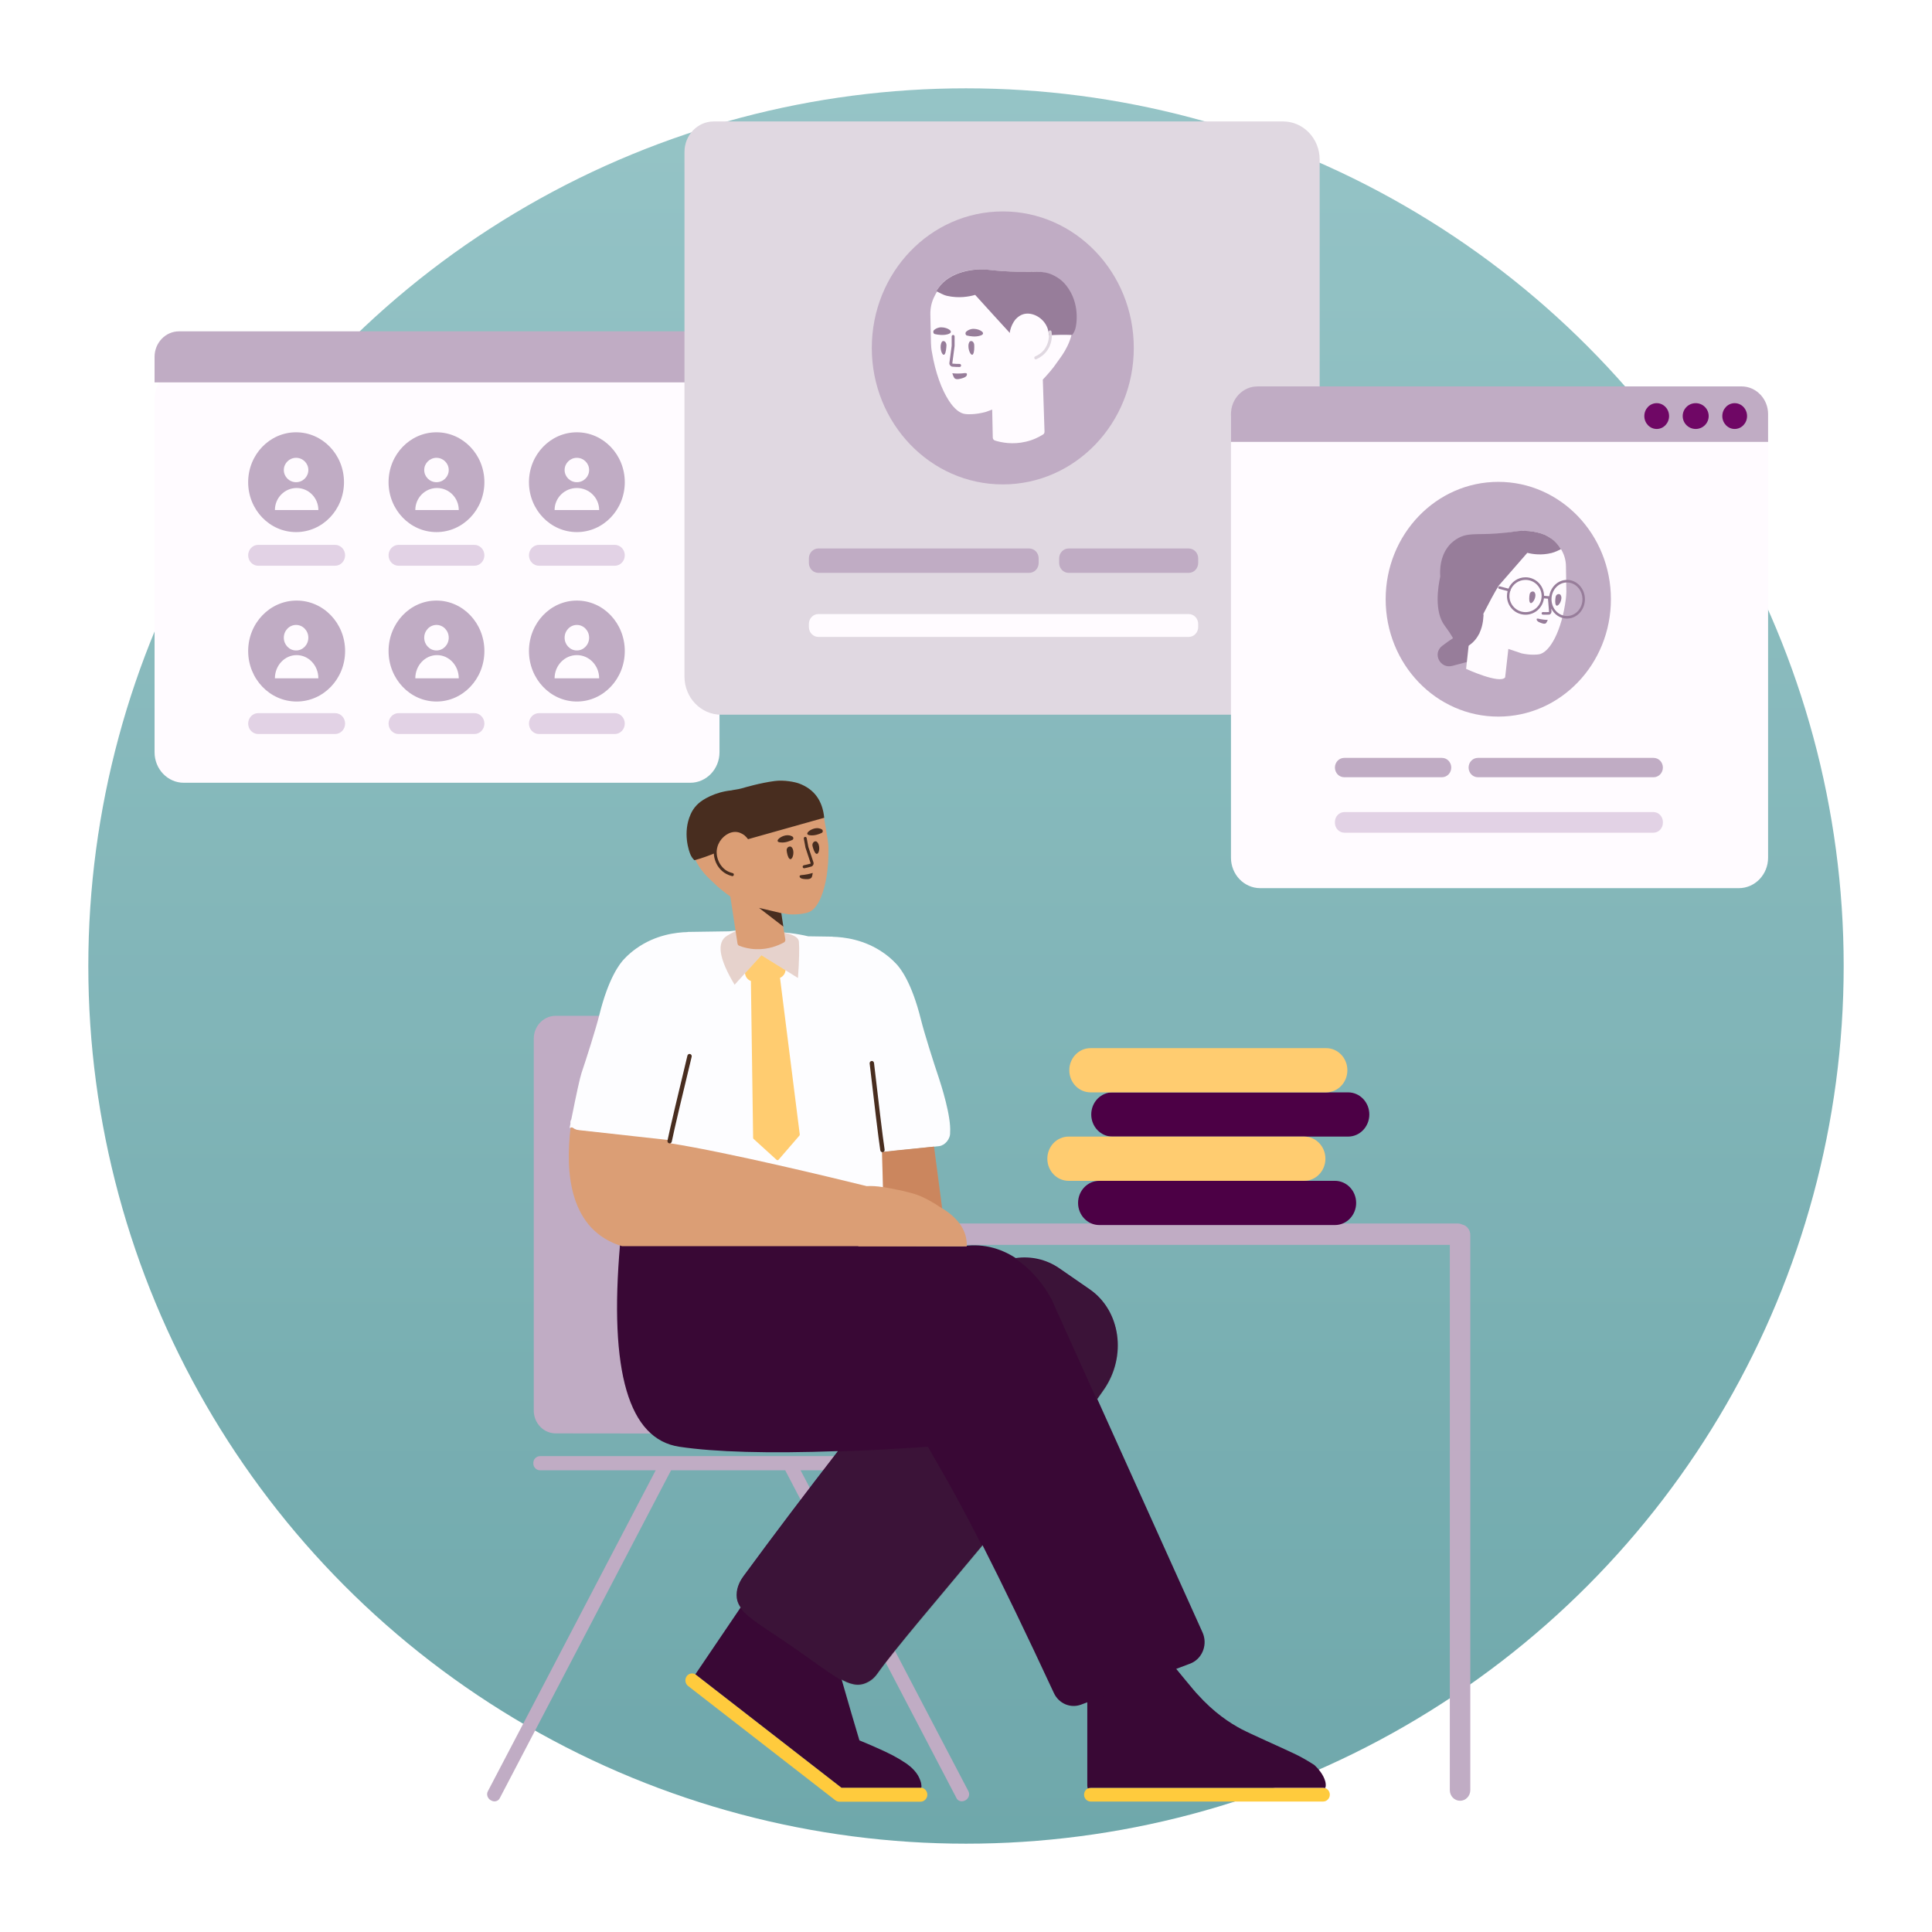 <svg width="350" height="350" viewBox="0 0 350 350" fill="none" xmlns="http://www.w3.org/2000/svg">
<g opacity="0.8" filter="url(#filter0_d)">
<circle cx="175" cy="167" r="159" fill="url(#paint0_linear)"/>
</g>
<path d="M33.303 66.752H125.041C127.97 66.752 130.344 69.226 130.344 72.278V136.28C130.344 139.331 127.97 141.805 125.041 141.805H33.303C30.375 141.805 28.001 139.331 28.001 136.28V72.278C28.001 69.226 30.375 66.752 33.303 66.752Z" fill="#FFFBFF"/>
<path d="M104.506 96.394C99.712 96.394 95.826 92.347 95.826 87.355C95.826 82.362 99.712 78.314 104.506 78.314C109.3 78.314 113.186 82.362 113.186 87.355C113.186 92.347 109.3 96.394 104.506 96.394Z" fill="#C0ACC4"/>
<path d="M79.072 96.394C74.278 96.394 70.392 92.347 70.392 87.355C70.392 82.362 74.278 78.314 79.072 78.314C83.866 78.314 87.752 82.362 87.752 87.355C87.752 92.347 83.866 96.394 79.072 96.394Z" fill="#C0ACC4"/>
<path d="M53.637 96.394C48.843 96.394 44.957 92.347 44.957 87.355C44.957 82.362 48.843 78.314 53.637 78.314C58.431 78.314 62.317 82.362 62.317 87.355C62.317 92.347 58.431 96.394 53.637 96.394Z" fill="#C0ACC4"/>
<path d="M104.506 127.088C99.712 127.088 95.826 122.994 95.826 117.943C95.826 112.892 99.712 108.798 104.506 108.798C109.3 108.798 113.186 112.892 113.186 117.943C113.186 122.994 109.3 127.088 104.506 127.088Z" fill="#C0ACC4"/>
<path d="M79.072 127.088C74.278 127.088 70.392 122.994 70.392 117.943C70.392 112.892 74.278 108.798 79.072 108.798C83.866 108.798 87.752 112.892 87.752 117.943C87.752 122.994 83.866 127.088 79.072 127.088Z" fill="#C0ACC4"/>
<path d="M53.739 127.088C48.889 127.088 44.958 122.994 44.958 117.943C44.958 112.892 48.889 108.798 53.739 108.798C58.588 108.798 62.52 112.892 62.52 117.943C62.52 122.994 58.588 127.088 53.739 127.088Z" fill="#C0ACC4"/>
<path d="M104.506 87.354C105.732 87.354 106.726 86.366 106.726 85.147C106.726 83.928 105.732 82.939 104.506 82.939C103.28 82.939 102.286 83.928 102.286 85.147C102.286 86.366 103.28 87.354 104.506 87.354ZM104.506 88.406C102.276 88.406 100.469 90.194 100.469 92.4H108.543C108.543 90.194 106.736 88.406 104.506 88.406Z" fill="#FFFBFF"/>
<path d="M79.072 87.354C80.299 87.354 81.293 86.366 81.293 85.147C81.293 83.928 80.299 82.939 79.072 82.939C77.846 82.939 76.852 83.928 76.852 85.147C76.852 86.366 77.846 87.354 79.072 87.354ZM79.173 88.406C76.999 88.406 75.237 90.194 75.237 92.4H83.11C83.11 90.194 81.347 88.406 79.173 88.406Z" fill="#FFFBFF"/>
<path d="M53.639 87.354C54.865 87.354 55.859 86.366 55.859 85.147C55.859 83.928 54.865 82.939 53.639 82.939C52.412 82.939 51.418 83.928 51.418 85.147C51.418 86.366 52.412 87.354 53.639 87.354ZM53.74 88.406C51.566 88.406 49.803 90.194 49.803 92.4H57.676C57.676 90.194 55.914 88.406 53.74 88.406Z" fill="#FFFBFF"/>
<path d="M104.506 117.838C105.732 117.838 106.726 116.803 106.726 115.525C106.726 114.248 105.732 113.213 104.506 113.213C103.28 113.213 102.286 114.248 102.286 115.525C102.286 116.803 103.28 117.838 104.506 117.838ZM104.506 118.679C102.276 118.679 100.469 120.561 100.469 122.884H108.543C108.543 120.561 106.736 118.679 104.506 118.679Z" fill="#FFFBFF"/>
<path d="M79.072 117.838C80.299 117.838 81.293 116.803 81.293 115.525C81.293 114.248 80.299 113.213 79.072 113.213C77.846 113.213 76.852 114.248 76.852 115.525C76.852 116.803 77.846 117.838 79.072 117.838ZM79.173 118.679C76.999 118.679 75.237 120.561 75.237 122.884H83.11C83.11 120.561 81.347 118.679 79.173 118.679Z" fill="#FFFBFF"/>
<path d="M53.637 117.838C54.863 117.838 55.857 116.803 55.857 115.525C55.857 114.248 54.863 113.213 53.637 113.213C52.41 113.213 51.416 114.248 51.416 115.525C51.416 116.803 52.41 117.838 53.637 117.838ZM53.738 118.679C51.564 118.679 49.801 120.561 49.801 122.884H57.674C57.674 120.561 55.912 118.679 53.738 118.679Z" fill="#FFFBFF"/>
<path d="M97.641 98.707H111.37C112.373 98.707 113.186 99.554 113.186 100.599C113.186 101.644 112.373 102.491 111.37 102.491H97.641C96.639 102.491 95.826 101.644 95.826 100.599C95.826 99.554 96.639 98.707 97.641 98.707Z" fill="#E2D2E5"/>
<path d="M72.208 98.707H85.936C86.939 98.707 87.752 99.554 87.752 100.599C87.752 101.644 86.939 102.491 85.936 102.491H72.208C71.205 102.491 70.392 101.644 70.392 100.599C70.392 99.554 71.205 98.707 72.208 98.707Z" fill="#E2D2E5"/>
<path d="M46.774 98.707H60.704C61.707 98.707 62.52 99.554 62.52 100.599C62.52 101.644 61.707 102.491 60.704 102.491H46.774C45.771 102.491 44.958 101.644 44.958 100.599C44.958 99.554 45.771 98.707 46.774 98.707Z" fill="#E2D2E5"/>
<path d="M97.641 129.191H111.37C112.373 129.191 113.186 130.039 113.186 131.083C113.186 132.128 112.373 132.976 111.37 132.976H97.641C96.639 132.976 95.826 132.128 95.826 131.083C95.826 130.039 96.639 129.191 97.641 129.191Z" fill="#E2D2E5"/>
<path d="M72.208 129.191H85.936C86.939 129.191 87.752 130.039 87.752 131.083C87.752 132.128 86.939 132.976 85.936 132.976H72.208C71.205 132.976 70.392 132.128 70.392 131.083C70.392 130.039 71.205 129.191 72.208 129.191Z" fill="#E2D2E5"/>
<path d="M46.774 129.191H60.704C61.707 129.191 62.52 130.039 62.52 131.083C62.52 132.128 61.707 132.976 60.704 132.976H46.774C45.771 132.976 44.958 132.128 44.958 131.083C44.958 130.039 45.771 129.191 46.774 129.191Z" fill="#E2D2E5"/>
<path d="M130.344 64.65C130.344 62.095 128.357 60.024 125.905 60.024H32.439C29.988 60.024 28 62.095 28 64.65V69.275H130.344V64.65Z" fill="#C0ACC4"/>
<path d="M118.785 266.356H97.812C97.176 266.356 96.619 265.803 96.619 265.14V265.002C96.619 264.339 97.176 263.787 97.865 263.787H117.3C129.072 263.787 140.844 263.787 152.59 263.787H170.619C171.255 263.787 171.812 264.339 171.812 265.002V265.14C171.812 265.803 171.282 266.356 170.619 266.356H145.033L152.086 279.839C157.097 289.454 162.108 299.041 167.146 308.656L175.445 324.514C175.736 325.067 175.498 325.785 174.941 326.117L174.835 326.172C174.278 326.476 173.562 326.31 173.297 325.785L142.249 266.356H121.569L90.521 325.785C90.256 326.31 89.54 326.504 88.983 326.172L88.877 326.117C88.32 325.785 88.082 325.067 88.373 324.514L96.672 308.656C101.683 299.041 106.694 289.454 111.732 279.839L118.785 266.356ZM96.698 255.529V239.465C96.698 227.213 96.698 214.989 96.698 202.765V188.167C96.698 185.878 98.479 184.022 100.676 184.022H143.946C146.143 184.022 147.923 185.878 147.923 188.167V255.576C147.923 257.865 146.143 259.721 143.946 259.721C143.945 259.721 143.943 259.721 143.942 259.721L100.671 259.673C98.477 259.671 96.698 257.816 96.698 255.529Z" fill="#C0ACC4"/>
<path d="M262.647 225.52V324.293C262.647 325.361 263.478 326.227 264.503 326.227C265.528 326.227 266.359 325.361 266.359 324.293V223.724C266.359 222.794 265.729 222.017 264.888 221.832C264.65 221.717 264.385 221.652 264.106 221.652H106.348C105.323 221.652 104.492 222.518 104.492 223.586C104.492 224.654 105.323 225.52 106.348 225.52H262.647Z" fill="#C0ACC4"/>
<path d="M199.148 213.917H241.835C243.958 213.917 245.68 215.711 245.68 217.923C245.68 220.136 243.958 221.929 241.835 221.929H199.148C197.025 221.929 195.303 220.136 195.303 217.923C195.303 215.711 197.025 213.917 199.148 213.917Z" fill="#4C0045"/>
<path d="M201.535 197.892H244.222C246.345 197.892 248.066 199.685 248.066 201.898C248.066 204.11 246.345 205.904 244.222 205.904H201.535C199.411 205.904 197.69 204.11 197.69 201.898C197.69 199.685 199.411 197.892 201.535 197.892Z" fill="#4C0045"/>
<path d="M193.58 205.904H236.267C238.39 205.904 240.111 207.698 240.111 209.91C240.111 212.123 238.39 213.917 236.267 213.917H193.58C191.456 213.917 189.735 212.123 189.735 209.91C189.735 207.698 191.456 205.904 193.58 205.904Z" fill="#FFCC70"/>
<path d="M197.558 189.88H240.245C242.369 189.88 244.09 191.673 244.09 193.886C244.09 196.099 242.369 197.892 240.245 197.892H197.558C195.435 197.892 193.714 196.099 193.714 193.886C193.714 191.673 195.435 189.88 197.558 189.88Z" fill="#FFCC70"/>
<path d="M129.303 22H232.442C236.103 22 239.07 25.092 239.07 28.907V122.569C239.07 126.383 236.103 129.476 232.442 129.476H130.629C126.968 129.476 124 126.383 124 122.569V27.526C124 24.474 126.374 22 129.303 22Z" fill="#E0D8E1"/>
<path d="M181.666 87.756C194.771 87.756 205.396 76.685 205.396 63.029C205.396 49.372 194.771 38.301 181.666 38.301C168.56 38.301 157.936 49.372 157.936 63.029C157.936 76.685 168.56 87.756 181.666 87.756Z" fill="#C0ACC4"/>
<path fill-rule="evenodd" clip-rule="evenodd" d="M179.744 74.196C178.541 74.659 178.605 74.611 178.47 74.658C176.704 75.125 175.19 75.067 174.91 75.008C173.9 74.921 172.835 74.046 171.882 72.558C170.592 70.574 169.442 67.482 168.826 63.777C168.714 63.252 168.685 62.727 168.657 62.202L168.545 56.981C168.517 55.814 168.77 54.647 169.33 53.597C169.47 53.305 169.611 53.048 169.765 52.817C169.71 52.79 169.657 52.764 169.604 52.739C169.744 52.535 169.885 52.36 169.997 52.155C172.159 49.03 176.679 48.621 178.757 48.855C179.01 48.884 179.908 49.001 181.2 49.088C181.902 49.147 182.464 49.147 182.801 49.176C186.984 49.351 188.641 48.825 190.747 49.994C191.14 50.198 192.038 50.724 192.825 51.746C195.043 54.638 194.509 58.377 194.369 59.487C193.863 62.817 192.01 64.861 191.449 65.708C190.797 66.708 189.712 67.923 188.915 68.768L189.224 78.198C189.224 78.406 189.138 78.615 188.965 78.705C188.218 79.183 187.154 79.72 185.832 80.018C183.445 80.585 181.404 80.168 180.254 79.809C180.024 79.75 179.852 79.511 179.852 79.272L179.744 74.196Z" fill="#FFFBFF"/>
<path d="M190.017 60.737C189.986 59.987 189.769 59.233 189.31 58.569C188.388 57.226 186.659 56.479 185.276 56.957C184.498 57.226 183.979 57.853 183.922 57.913C183.144 58.928 182.971 60.003 182.971 60.003L182.94 60.321C180.965 58.156 178.507 55.48 176.659 53.422C175.535 53.748 173.68 54.074 171.572 53.599C170.813 53.422 170.167 53.006 169.605 52.739C169.745 52.532 169.886 52.354 169.97 52.206C172.162 49.033 176.771 48.618 178.879 48.855C179.16 48.885 180.06 49.004 181.381 49.093C182.111 49.152 182.673 49.152 183.011 49.182C187.282 49.359 188.969 48.826 191.105 50.012C191.498 50.219 192.426 50.753 193.213 51.791C195.658 54.934 195.067 58.758 194.786 59.648C194.59 60.27 194.224 60.686 194.224 60.686C192.74 60.617 191.366 60.664 190.017 60.737ZM169.365 60.525C169.069 60.46 168.98 60.041 169.187 59.815C169.454 59.557 169.928 59.299 170.52 59.299C171.734 59.299 173.038 60.17 171.675 60.557C170.876 60.783 169.928 60.654 169.365 60.525ZM175.187 60.789C174.895 60.725 174.808 60.309 175.041 60.086C175.303 59.831 175.769 59.575 176.381 59.575C177.576 59.575 178.858 60.469 177.518 60.821C176.673 61.076 175.74 60.916 175.187 60.789Z" fill="#977D9A"/>
<path d="M171.461 62.541C171.461 62.181 171.268 61.852 170.978 61.792C170.785 61.762 170.616 61.822 170.496 62.211C170.182 63.141 170.713 64.639 171.123 64.189C171.365 63.89 171.437 63.051 171.461 62.541Z" fill="#977D9A"/>
<path d="M176.488 62.448C176.464 62.086 176.226 61.785 175.94 61.785C175.75 61.785 175.583 61.876 175.488 62.267C175.25 63.231 175.917 64.677 176.274 64.165C176.512 63.803 176.512 62.96 176.488 62.448Z" fill="#977D9A"/>
<path d="M174.384 68.501C174.585 68.439 175.072 68.281 175.158 67.935C175.158 67.872 175.187 67.777 175.158 67.714C175.044 67.494 174.7 67.62 174.183 67.651C173.265 67.714 172.52 67.62 172.52 67.62C172.52 67.62 172.721 68.25 172.864 68.439C173.151 68.911 174.069 68.596 174.384 68.501Z" fill="#977D9A"/>
<path d="M171.995 65.733C171.945 66.051 172.18 66.365 172.487 66.42C172.555 66.427 172.555 66.427 172.6 66.43C173.061 66.468 173.35 66.482 173.845 66.482C173.992 66.482 174.11 66.358 174.11 66.205C174.11 66.053 173.992 65.929 173.845 65.929C173.365 65.929 173.09 65.916 172.641 65.879L172.552 65.872C172.547 65.87 172.517 65.83 172.52 65.815L172.931 62.705L172.934 62.667V60.956C172.934 60.803 172.815 60.68 172.668 60.68C172.522 60.68 172.403 60.803 172.403 60.956V62.648L171.995 65.733Z" fill="#977D9A"/>
<path d="M189.973 60.173C190.108 61.028 189.952 61.959 189.559 62.708C189.079 63.656 188.402 64.174 187.528 64.572C187.394 64.633 187.333 64.796 187.392 64.936C187.45 65.075 187.607 65.139 187.741 65.078C188.121 64.905 188.422 64.738 188.77 64.471C189.284 64.078 189.715 63.584 190.026 62.97C190.474 62.117 190.651 61.061 190.496 60.083C190.472 59.932 190.336 59.831 190.191 59.855C190.047 59.88 189.949 60.022 189.973 60.173Z" fill="#E0D8E1"/>
<path d="M186.441 99.36H148.261C147.309 99.36 146.538 100.164 146.538 101.156V101.985C146.538 102.977 147.309 103.781 148.261 103.781H186.441C187.393 103.781 188.164 102.977 188.164 101.985V101.156C188.164 100.164 187.393 99.36 186.441 99.36Z" fill="#C0ACC4"/>
<path d="M215.341 111.241H148.261C147.309 111.241 146.538 112.045 146.538 113.037V113.59C146.538 114.581 147.309 115.385 148.261 115.385H215.341C216.293 115.385 217.064 114.581 217.064 113.59V113.037C217.064 112.045 216.293 111.241 215.341 111.241Z" fill="#FFFBFF"/>
<path d="M215.34 99.36H193.599C192.647 99.36 191.875 100.164 191.875 101.156V101.985C191.875 102.977 192.647 103.781 193.599 103.781H215.34C216.292 103.781 217.064 102.977 217.064 101.985V101.156C217.064 100.164 216.292 99.36 215.34 99.36Z" fill="#C0ACC4"/>
<path d="M151.342 326.146C151.543 326.303 151.791 326.394 152.06 326.394H166.775C167.438 326.394 167.995 325.814 167.995 325.123C167.995 324.432 167.438 323.852 166.775 323.852H152.438L126.103 303.407C125.573 302.993 124.804 303.103 124.406 303.656C124.009 304.208 124.115 305.009 124.645 305.424L151.265 326.09C151.29 326.11 151.316 326.128 151.342 326.146ZM239.715 326.364C240.351 326.364 240.908 325.812 240.908 325.121C240.908 324.43 240.378 323.878 239.715 323.878H197.585C196.922 323.878 196.391 324.43 196.391 325.121C196.391 325.812 196.922 326.364 197.585 326.364H239.715Z" fill="#FFCB3D"/>
<path d="M125.97 303.318C126.015 303.345 126.059 303.375 126.101 303.408L152.437 323.853H166.774C166.818 323.853 166.861 323.856 166.904 323.86C166.919 323.772 166.929 323.685 166.933 323.602C166.906 323.409 166.906 323.188 166.853 322.967C166.721 322.469 166.509 322 166.27 321.585C165.501 320.314 164.122 319.43 164.122 319.43C162.531 318.353 161.073 317.634 159.35 316.861C158.448 316.446 157.176 315.894 155.691 315.286C155.214 313.684 154.736 312.081 154.259 310.451C153.358 307.329 152.456 304.235 151.581 301.14L135.62 289.066L125.97 303.318ZM197.069 323.998C197.224 323.921 197.398 323.879 197.583 323.879H239.713C239.836 323.879 239.954 323.897 240.065 323.933C240.108 323.835 240.142 323.73 240.164 323.62V323.593C240.164 323.455 240.191 323.317 240.164 323.178C240.137 323.013 240.137 322.875 240.084 322.709C239.74 321.465 238.812 320.416 238.202 319.835C238.122 319.752 238.069 319.725 237.99 319.67C236.823 318.924 235.63 318.233 234.384 317.653C231.945 316.492 226.536 314.116 224.919 313.26C222.824 312.155 219.934 310.276 216.911 306.905C216.752 306.822 212.852 302.052 212.852 302.052C202.266 305.901 196.973 307.835 196.973 307.854V323.482C196.973 323.665 197.007 323.839 197.069 323.998Z" fill="#390835"/>
<path d="M177.999 279.933C181.689 287.185 185.997 296.111 190.924 306.713C191.811 308.622 193.938 309.525 195.853 308.806L215.598 301.386C215.714 301.342 215.828 301.293 215.94 301.238C217.928 300.265 218.782 297.797 217.848 295.725L198.784 253.437C199.17 252.891 199.549 252.349 199.92 251.812C199.944 251.762 199.979 251.749 200.002 251.7C204.153 245.664 203.012 237.462 197.433 233.581C195.585 232.304 193.737 231.027 191.889 229.749C189.511 228.114 186.721 227.529 184.008 227.913C182.651 227.03 181.085 226.303 179.305 225.905C177.503 225.511 175.817 225.53 174.268 225.785L112.328 225.455C110.313 248.507 113.895 260.72 123.075 262.092C129.587 263.066 139.159 263.33 151.793 262.886C146.041 270.309 140.296 277.895 134.701 285.516C134.303 286.051 133.438 287.333 133.441 288.963C133.456 291.953 136.478 293.365 143.154 297.926C150.998 303.327 153.951 306.272 156.983 304.832C157.986 304.389 158.583 303.678 158.829 303.342C162.127 298.7 169.69 289.921 177.999 279.933Z" fill="#390835"/>
<path opacity="0.177" d="M177.949 280.136C175.558 275.433 173.425 271.43 171.552 268.129C170.326 265.969 169.166 263.934 168.109 262.091C162.225 262.484 156.808 262.768 151.859 262.945C146.089 270.388 140.327 277.998 134.714 285.642C134.316 286.177 133.451 287.459 133.454 289.089C133.47 292.079 136.492 293.491 143.167 298.052C151.012 303.453 153.964 306.398 156.996 304.958C157.999 304.515 158.597 303.804 158.842 303.468C162.132 298.838 169.665 290.092 177.949 280.136V280.136ZM198.733 253.655C199.141 253.078 199.542 252.505 199.934 251.938C199.957 251.888 199.992 251.875 200.016 251.826C204.166 245.79 203.026 237.588 197.446 233.707C195.598 232.43 193.751 231.153 191.903 229.875C189.514 228.233 186.712 227.651 183.988 228.044C187.955 230.671 190.101 234.622 190.529 235.457L198.733 253.655Z" fill="#444444"/>
<path d="M159.898 208.712C162.287 208.448 165.696 208.089 170.126 207.636C171.185 207.5 172.19 206.346 172.121 205.145C172.337 202.229 170.473 196.461 170.067 195.239C169.139 192.504 167.469 187.227 166.859 184.796C165.162 177.916 163.068 175.347 162.352 174.601C161.53 173.717 160.735 173.109 160.204 172.722C156.625 170.153 152.833 169.766 150.898 169.71C150.845 169.683 150.792 169.683 150.739 169.683L146.404 169.619C144.148 169.072 141.932 168.896 140.124 168.754C137.479 168.562 134.747 168.359 132.053 168.718L124.676 168.826C124.623 168.826 124.57 168.826 124.517 168.854C122.581 168.909 118.79 169.296 115.21 171.866C114.68 172.252 113.885 172.86 113.063 173.744C112.347 174.49 110.252 177.06 108.555 183.939C107.945 186.371 106.275 191.648 105.347 194.383C105.059 195.249 104.444 198.046 103.501 202.772C103.422 202.899 103.367 203.037 103.34 203.185C103.32 203.31 103.323 203.434 103.345 203.554C103.295 203.809 103.244 204.069 103.191 204.334C103.408 204.338 103.625 204.343 103.84 204.348C104.141 204.6 104.554 204.776 105.024 204.825L112.216 205.619C111.056 213.099 110.919 219.373 111.569 223.295C111.569 223.382 111.599 223.498 111.628 223.585C111.775 224.482 157.552 225.553 157.876 225.235C160.819 222.485 160.172 215.913 160.172 215.913C160.08 213.339 159.988 210.942 159.898 208.712Z" fill="#FDFDFF"/>
<path d="M142.307 175.772L137.94 173.054L134.967 176.316L134.97 176.345C135.046 176.997 135.475 177.515 136.033 177.715L136.435 206.126C136.436 206.204 136.469 206.279 136.526 206.33L140.682 210.111C140.791 210.21 140.956 210.2 141.053 210.087L144.819 205.727C144.871 205.667 144.895 205.586 144.884 205.506L141.306 177.145C141.857 176.92 142.246 176.388 142.307 175.772Z" fill="#FFCC70"/>
<path opacity="0.2" d="M137.472 168.354C138.986 168.635 144.571 168.7 144.731 170.597C144.837 171.862 144.78 174.054 144.559 177.173L137.941 173.054L133.077 178.392C130.23 173.654 129.775 170.696 131.713 169.518C134.618 167.751 135.957 168.073 137.472 168.354Z" fill="#8C2A00"/>
<path d="M132.302 162.407L133.604 170.921C133.639 171.111 133.752 171.285 133.924 171.334C134.681 171.631 135.736 171.924 136.983 171.953C139.24 172.031 141.017 171.277 141.997 170.741C142.195 170.644 142.311 170.396 142.27 170.179L141.484 165.404C142.955 165.658 142.868 165.62 143.011 165.64C144.731 165.742 146.127 165.403 146.377 165.296C147.299 165.025 148.136 164.011 148.763 162.448C149.616 160.361 150.147 157.27 150.077 153.71C150.09 153.201 150.025 152.707 149.96 152.214L149.159 147.338C148.982 146.248 148.525 145.243 147.843 144.34C147.554 143.948 147.28 143.638 146.964 143.392C145.001 141.61 142.586 141.343 140.711 141.502C139.71 141.569 138.821 141.756 138.195 141.958C137.965 142.032 137.153 142.309 135.971 142.633C135.33 142.819 134.81 142.925 134.502 143.015C130.655 143.963 129.028 143.786 127.278 145.266C126.95 145.53 126.208 146.187 125.656 147.284C124.101 150.385 125.243 153.757 125.565 154.761C126.61 157.758 128.682 159.308 129.35 159.989C130.148 160.818 131.412 161.772 132.302 162.407ZM170.677 218.883L169.209 207.72L162.586 208.385L159.783 208.707L159.953 215.057C158.867 214.886 157.888 214.826 157.017 214.879C150.621 213.303 132.035 208.807 121.499 207.128L121.555 206.576L104.839 204.73C104.369 204.681 103.956 204.504 103.655 204.253C103.562 204.251 103.469 204.248 103.375 204.246C102.356 212.517 103.176 222.862 112.677 225.757H155.501C155.498 225.771 155.494 225.784 155.49 225.797H175.137C175.246 223.101 173.759 220.797 170.677 218.883Z" fill="#DB9E75"/>
<path opacity="0.2" d="M170.682 218.922L169.209 207.72L159.782 208.667L159.965 215.041C162.841 215.536 164.916 216.015 166.19 216.476C167.464 216.937 168.961 217.753 170.682 218.922Z" fill="#8C2A00"/>
<path d="M120.922 206.633C120.877 206.857 121.015 207.077 121.23 207.124C121.445 207.171 121.656 207.027 121.701 206.803C122.119 204.726 123.76 197.805 125.302 191.445C125.356 191.223 125.227 190.998 125.014 190.941C124.801 190.885 124.584 191.02 124.531 191.242C122.984 197.621 121.344 204.539 120.922 206.633ZM159.471 208.384C159.506 208.609 159.71 208.763 159.927 208.727C160.144 208.69 160.292 208.477 160.257 208.251C159.932 206.156 159.084 199.082 158.336 192.568C158.31 192.341 158.112 192.179 157.894 192.206C157.676 192.233 157.52 192.44 157.547 192.667C158.296 199.2 159.144 206.271 159.471 208.384Z" fill="#482D1F"/>
<path d="M141.543 165.426L137.506 164.473L141.908 167.856L141.543 165.426Z" fill="#482D1F"/>
<path d="M147.184 153.225C147.296 153.68 147.515 154.424 147.826 154.643C148.345 154.96 148.664 153.488 148.169 152.715C147.973 152.389 147.781 152.372 147.578 152.441C147.276 152.559 147.123 152.899 147.184 153.225ZM142.51 154.087C142.57 154.553 142.711 155.313 143.032 155.585C143.509 155.967 143.995 154.518 143.572 153.703C143.403 153.371 143.205 153.327 142.997 153.369C142.685 153.432 142.475 153.756 142.51 154.087Z" fill="#482D1F"/>
<path d="M145.686 159.242C145.493 159.224 145.026 159.178 144.892 158.896C144.882 158.842 144.841 158.766 144.856 158.706C144.925 158.495 145.258 158.54 145.731 158.473C146.574 158.358 147.236 158.14 147.236 158.14C147.236 158.14 147.155 158.719 147.055 158.908C146.845 159.373 145.961 159.27 145.686 159.242Z" fill="#482D1F"/>
<path d="M146.439 153.432L146.429 153.395L146.435 153.413L146.439 153.432ZM147.361 156.217C147.467 156.513 147.296 156.86 147.009 156.972C146.945 156.991 146.945 156.991 146.903 157.003C146.471 157.127 146.199 157.196 145.727 157.291C145.584 157.32 145.444 157.222 145.416 157.073C145.388 156.923 145.482 156.778 145.626 156.749C146.083 156.656 146.342 156.591 146.763 156.47L146.845 156.446C146.846 156.445 146.864 156.409 146.862 156.404L145.928 153.574L145.918 153.537L145.62 151.937C145.592 151.787 145.686 151.642 145.83 151.613C145.973 151.584 146.112 151.682 146.14 151.832L146.435 153.413L147.361 156.217Z" fill="#482D1F"/>
<path d="M129.839 154.53C129.868 155.348 130.167 156.186 130.643 156.811C131.227 157.603 131.909 157.961 132.742 158.174C132.884 158.21 132.971 158.36 132.937 158.508C132.902 158.656 132.758 158.747 132.616 158.711C132.249 158.617 131.953 158.515 131.598 158.328C131.074 158.053 130.607 157.669 130.225 157.151C129.681 156.437 129.342 155.487 129.309 154.55C129.304 154.398 129.418 154.269 129.564 154.264C129.711 154.258 129.834 154.377 129.839 154.53Z" fill="#482D1F"/>
<path d="M129.826 154.435C129.827 153.933 129.924 153.424 130.14 152.934C130.745 151.544 132.18 150.55 133.51 150.731C134.259 150.833 134.833 151.307 134.896 151.351C135.144 151.572 135.349 151.807 135.515 152.029L149.312 148.145C149.008 145.025 147.491 142.956 144.761 141.939C144.023 141.664 142.035 141.26 140.304 141.494C137.631 141.855 135.063 142.621 134.341 142.824C133.752 143 132.749 143.105 132.477 143.188C129.53 143.481 127.296 144.843 126.531 145.555C126.244 145.81 125.575 146.452 125.108 147.532C123.641 150.813 124.777 154.213 125.159 154.98C125.426 155.517 125.796 155.836 125.796 155.836C126.899 155.553 128.242 155.086 129.826 154.435ZM148.854 150.888C149.105 150.781 149.117 150.413 148.899 150.26C148.625 150.09 148.168 149.957 147.647 150.063C146.58 150.279 145.571 151.243 146.829 151.326C147.573 151.401 148.385 151.124 148.854 150.888ZM143.528 152.164C143.778 152.057 143.791 151.688 143.547 151.541C143.272 151.371 142.816 151.239 142.269 151.349C141.202 151.565 140.198 152.557 141.451 152.613C142.252 152.704 143.028 152.378 143.528 152.164Z" fill="#482D1F"/>
<path d="M228.304 70H315.004C317.933 70 320.307 72.474 320.307 75.526V155.373C320.307 158.424 317.933 160.898 315.004 160.898H228.304C225.375 160.898 223.001 158.424 223.001 155.373V75.526C223.001 72.474 225.375 70 228.304 70Z" fill="#FFFBFF"/>
<path d="M320.307 75.024C320.307 72.249 318.149 70 315.485 70H227.822C225.159 70 223.001 72.249 223.001 75.024V80.048H320.307V75.024Z" fill="#C0ACC4"/>
<path d="M314.254 77.711C313.016 77.711 312.012 76.664 312.012 75.374C312.012 74.083 313.016 73.037 314.254 73.037C315.492 73.037 316.496 74.083 316.496 75.374C316.496 76.664 315.492 77.711 314.254 77.711Z" fill="#6F0765"/>
<path d="M307.191 77.711C305.891 77.711 304.837 76.664 304.837 75.374C304.837 74.083 305.891 73.037 307.191 73.037C308.491 73.037 309.545 74.083 309.545 75.374C309.545 76.664 308.491 77.711 307.191 77.711Z" fill="#6F0765"/>
<path d="M300.127 77.711C298.889 77.711 297.885 76.664 297.885 75.374C297.885 74.083 298.889 73.037 300.127 73.037C301.365 73.037 302.369 74.083 302.369 75.374C302.369 76.664 301.365 77.711 300.127 77.711Z" fill="#6F0765"/>
<path d="M299.566 137.298H267.729C266.801 137.298 266.048 138.082 266.048 139.05C266.048 140.018 266.801 140.803 267.729 140.803H299.566C300.495 140.803 301.248 140.018 301.248 139.05C301.248 138.082 300.495 137.298 299.566 137.298ZM261.227 137.298H243.515C242.586 137.298 241.833 138.082 241.833 139.05C241.833 140.018 242.586 140.803 243.515 140.803H261.227C262.156 140.803 262.909 140.018 262.909 139.05C262.909 138.082 262.156 137.298 261.227 137.298ZM271.429 129.82C282.697 129.82 291.831 120.3 291.831 108.556C291.831 96.812 282.697 87.292 271.429 87.292C260.16 87.292 251.026 96.812 251.026 108.556C251.026 120.3 260.16 129.82 271.429 129.82Z" fill="#C0ACC4"/>
<path d="M243.557 147.112H299.525C300.476 147.112 301.248 147.916 301.248 148.908V149.055C301.248 150.047 300.476 150.851 299.525 150.851H243.557C242.605 150.851 241.833 150.047 241.833 149.055V148.908C241.833 147.916 242.605 147.112 243.557 147.112Z" fill="#E2D2E5"/>
<path d="M264.666 114.714C263.997 115.101 262.709 115.901 261.247 117.017C259.463 118.423 260.9 121.211 263.105 120.629L266.202 119.805C267.094 119.562 267.714 118.811 267.763 117.914L267.838 116.58C267.912 115.392 266.946 114.398 265.732 114.398C265.36 114.423 264.988 114.52 264.666 114.714Z" fill="#977D9A"/>
<path d="M268.541 111.964L266.495 111.594L266.277 112.987L266.301 114.729L265.599 121.173C265.599 121.173 271.702 123.984 272.671 122.715L273.251 117.553C273.344 117.585 273.438 117.617 273.535 117.65C275.624 118.362 275.502 118.311 275.648 118.362C277.202 118.718 278.514 118.591 278.757 118.54C280.773 118.26 282.934 114.215 283.663 108.541C283.735 108.083 283.735 107.625 283.76 107.167L283.687 102.612C283.687 101.594 283.42 100.602 282.934 99.737C282.885 99.635 282.837 99.559 282.788 99.483C282.618 99.203 282.448 98.974 282.278 98.77C281.623 97.956 280.845 97.371 280.044 96.963C278.15 96.149 276.012 96.073 274.822 96.251C274.652 96.276 274.118 96.353 273.365 96.455C272.661 96.633 271.981 96.734 271.277 96.76C270.888 96.785 270.597 97.142 270.597 97.549L270.84 104.062C270.864 104.673 270.208 105.055 269.722 104.699C269.722 104.699 269.698 104.699 269.698 104.673C269.625 104.622 269.091 104.291 268.435 104.266C267.269 104.241 266.104 105.284 265.739 106.556C265.351 107.879 265.812 109.228 266.589 110.067C267.148 110.652 267.804 110.907 268.241 111.034C268.459 111.06 268.678 111.263 268.727 111.492C268.727 111.492 268.727 111.518 268.751 111.543L268.541 111.964Z" fill="#FFFBFF"/>
<path d="M268.737 111.165C269.679 109.335 270.785 107.219 271.544 106.049C273.251 104.074 274.958 102.125 276.689 100.15C277.665 100.403 279.274 100.631 281.103 100.175C281.688 100.023 282.35 99.71 282.789 99.483C282.618 99.204 282.352 98.839 282.181 98.637C281.522 97.826 280.751 97.325 279.946 96.92C278.044 96.11 275.836 96.073 274.641 96.251C274.47 96.276 273.934 96.352 273.178 96.453C272.958 96.479 272.739 96.504 272.47 96.529C271.836 96.58 271.349 96.63 271.056 96.656C267.349 96.909 265.911 96.479 264.057 97.542C263.716 97.745 262.935 98.226 262.277 99.112C260.953 100.891 260.822 103.002 260.915 104.445C260.514 106.27 259.788 110.799 261.726 113.352C264.193 116.603 263.897 117.67 263.897 117.67L265.078 116.826L264.703 117.436L265.873 117.084C266.903 116.468 267.567 115.618 267.992 114.745L268.066 114.692L268.038 114.648C268.704 113.223 268.75 111.757 268.737 111.165Z" fill="#977D9A"/>
<path d="M281.026 110.252C281.58 111.33 282.646 112.062 283.872 112.062C285.669 112.062 287.123 110.49 287.123 108.556C287.123 106.622 285.669 105.051 283.872 105.051C282.246 105.051 280.902 106.337 280.66 108.014L279.724 107.932C279.703 106.078 278.204 104.584 276.361 104.584C274.976 104.584 273.786 105.428 273.27 106.634L271.707 106.227C271.587 106.195 271.465 106.271 271.435 106.397C271.405 106.522 271.478 106.649 271.598 106.68L273.117 107.076C273.039 107.361 272.998 107.662 272.998 107.972C272.998 109.845 274.506 111.361 276.361 111.361C278.073 111.361 279.489 110.07 279.698 108.399L280.43 108.463L280.621 110.795C280.621 110.835 280.587 110.882 280.58 110.883C280.429 110.896 280.336 110.896 279.954 110.888C279.773 110.884 279.648 110.882 279.5 110.882C279.376 110.882 279.276 110.987 279.276 111.116C279.276 111.245 279.376 111.35 279.5 111.35C279.644 111.35 279.766 111.351 279.945 111.355C280.338 111.363 280.441 111.363 280.609 111.349C280.872 111.342 281.069 111.065 281.069 110.775L281.026 110.252ZM281.816 108.136C281.745 108.575 281.675 109.282 281.862 109.6C282.167 110.112 282.988 108.941 282.847 108.111C282.777 107.77 282.613 107.624 282.425 107.624C282.12 107.599 281.862 107.819 281.816 108.136ZM278.944 112.761C279.179 112.863 279.863 113.17 280.098 112.863C280.205 112.736 280.397 112.301 280.397 112.301C280.397 112.301 279.82 112.301 279.136 112.173C278.752 112.097 278.474 111.994 278.388 112.122C278.367 112.148 278.388 112.224 278.388 112.276C278.431 112.531 278.794 112.71 278.944 112.761ZM273.664 106.863C274.099 105.801 275.142 105.051 276.361 105.051C277.973 105.051 279.276 106.361 279.276 107.972C279.276 109.583 277.973 110.893 276.361 110.893C274.75 110.893 273.446 109.583 273.446 107.972C273.446 107.673 273.491 107.384 273.575 107.112C273.618 107.081 273.65 107.034 273.664 106.977C273.673 106.939 273.673 106.9 273.664 106.863ZM283.872 111.594C282.326 111.594 281.069 110.236 281.069 108.556C281.069 106.877 282.326 105.519 283.872 105.519C285.418 105.519 286.675 106.877 286.675 108.556C286.675 110.236 285.418 111.594 283.872 111.594Z" fill="#977D9A"/>
<path d="M277.107 107.668C277.154 107.351 277.411 107.132 277.716 107.156C277.904 107.156 278.068 107.303 278.138 107.644C278.279 108.473 277.458 109.644 277.154 109.132C276.966 108.815 277.036 108.108 277.107 107.668Z" fill="#977D9A"/>
<defs>
<filter id="filter0_d" x="0" y="0" width="350" height="350" filterUnits="userSpaceOnUse" color-interpolation-filters="sRGB">
<feFlood flood-opacity="0" result="BackgroundImageFix"/>
<feColorMatrix in="SourceAlpha" type="matrix" values="0 0 0 0 0 0 0 0 0 0 0 0 0 0 0 0 0 0 127 0" result="hardAlpha"/>
<feOffset dy="8"/>
<feGaussianBlur stdDeviation="8"/>
<feColorMatrix type="matrix" values="0 0 0 0 0 0 0 0 0 0 0 0 0 0 0 0 0 0 0.2 0"/>
<feBlend mode="normal" in2="BackgroundImageFix" result="effect1_dropShadow"/>
<feBlend mode="normal" in="SourceGraphic" in2="effect1_dropShadow" result="shape"/>
</filter>
<linearGradient id="paint0_linear" x1="174.45" y1="-72.687" x2="174.45" y2="582.299" gradientUnits="userSpaceOnUse">
<stop stop-color="#87BEC1"/>
<stop offset="1" stop-color="#24757A"/>
</linearGradient>
</defs>
</svg>
